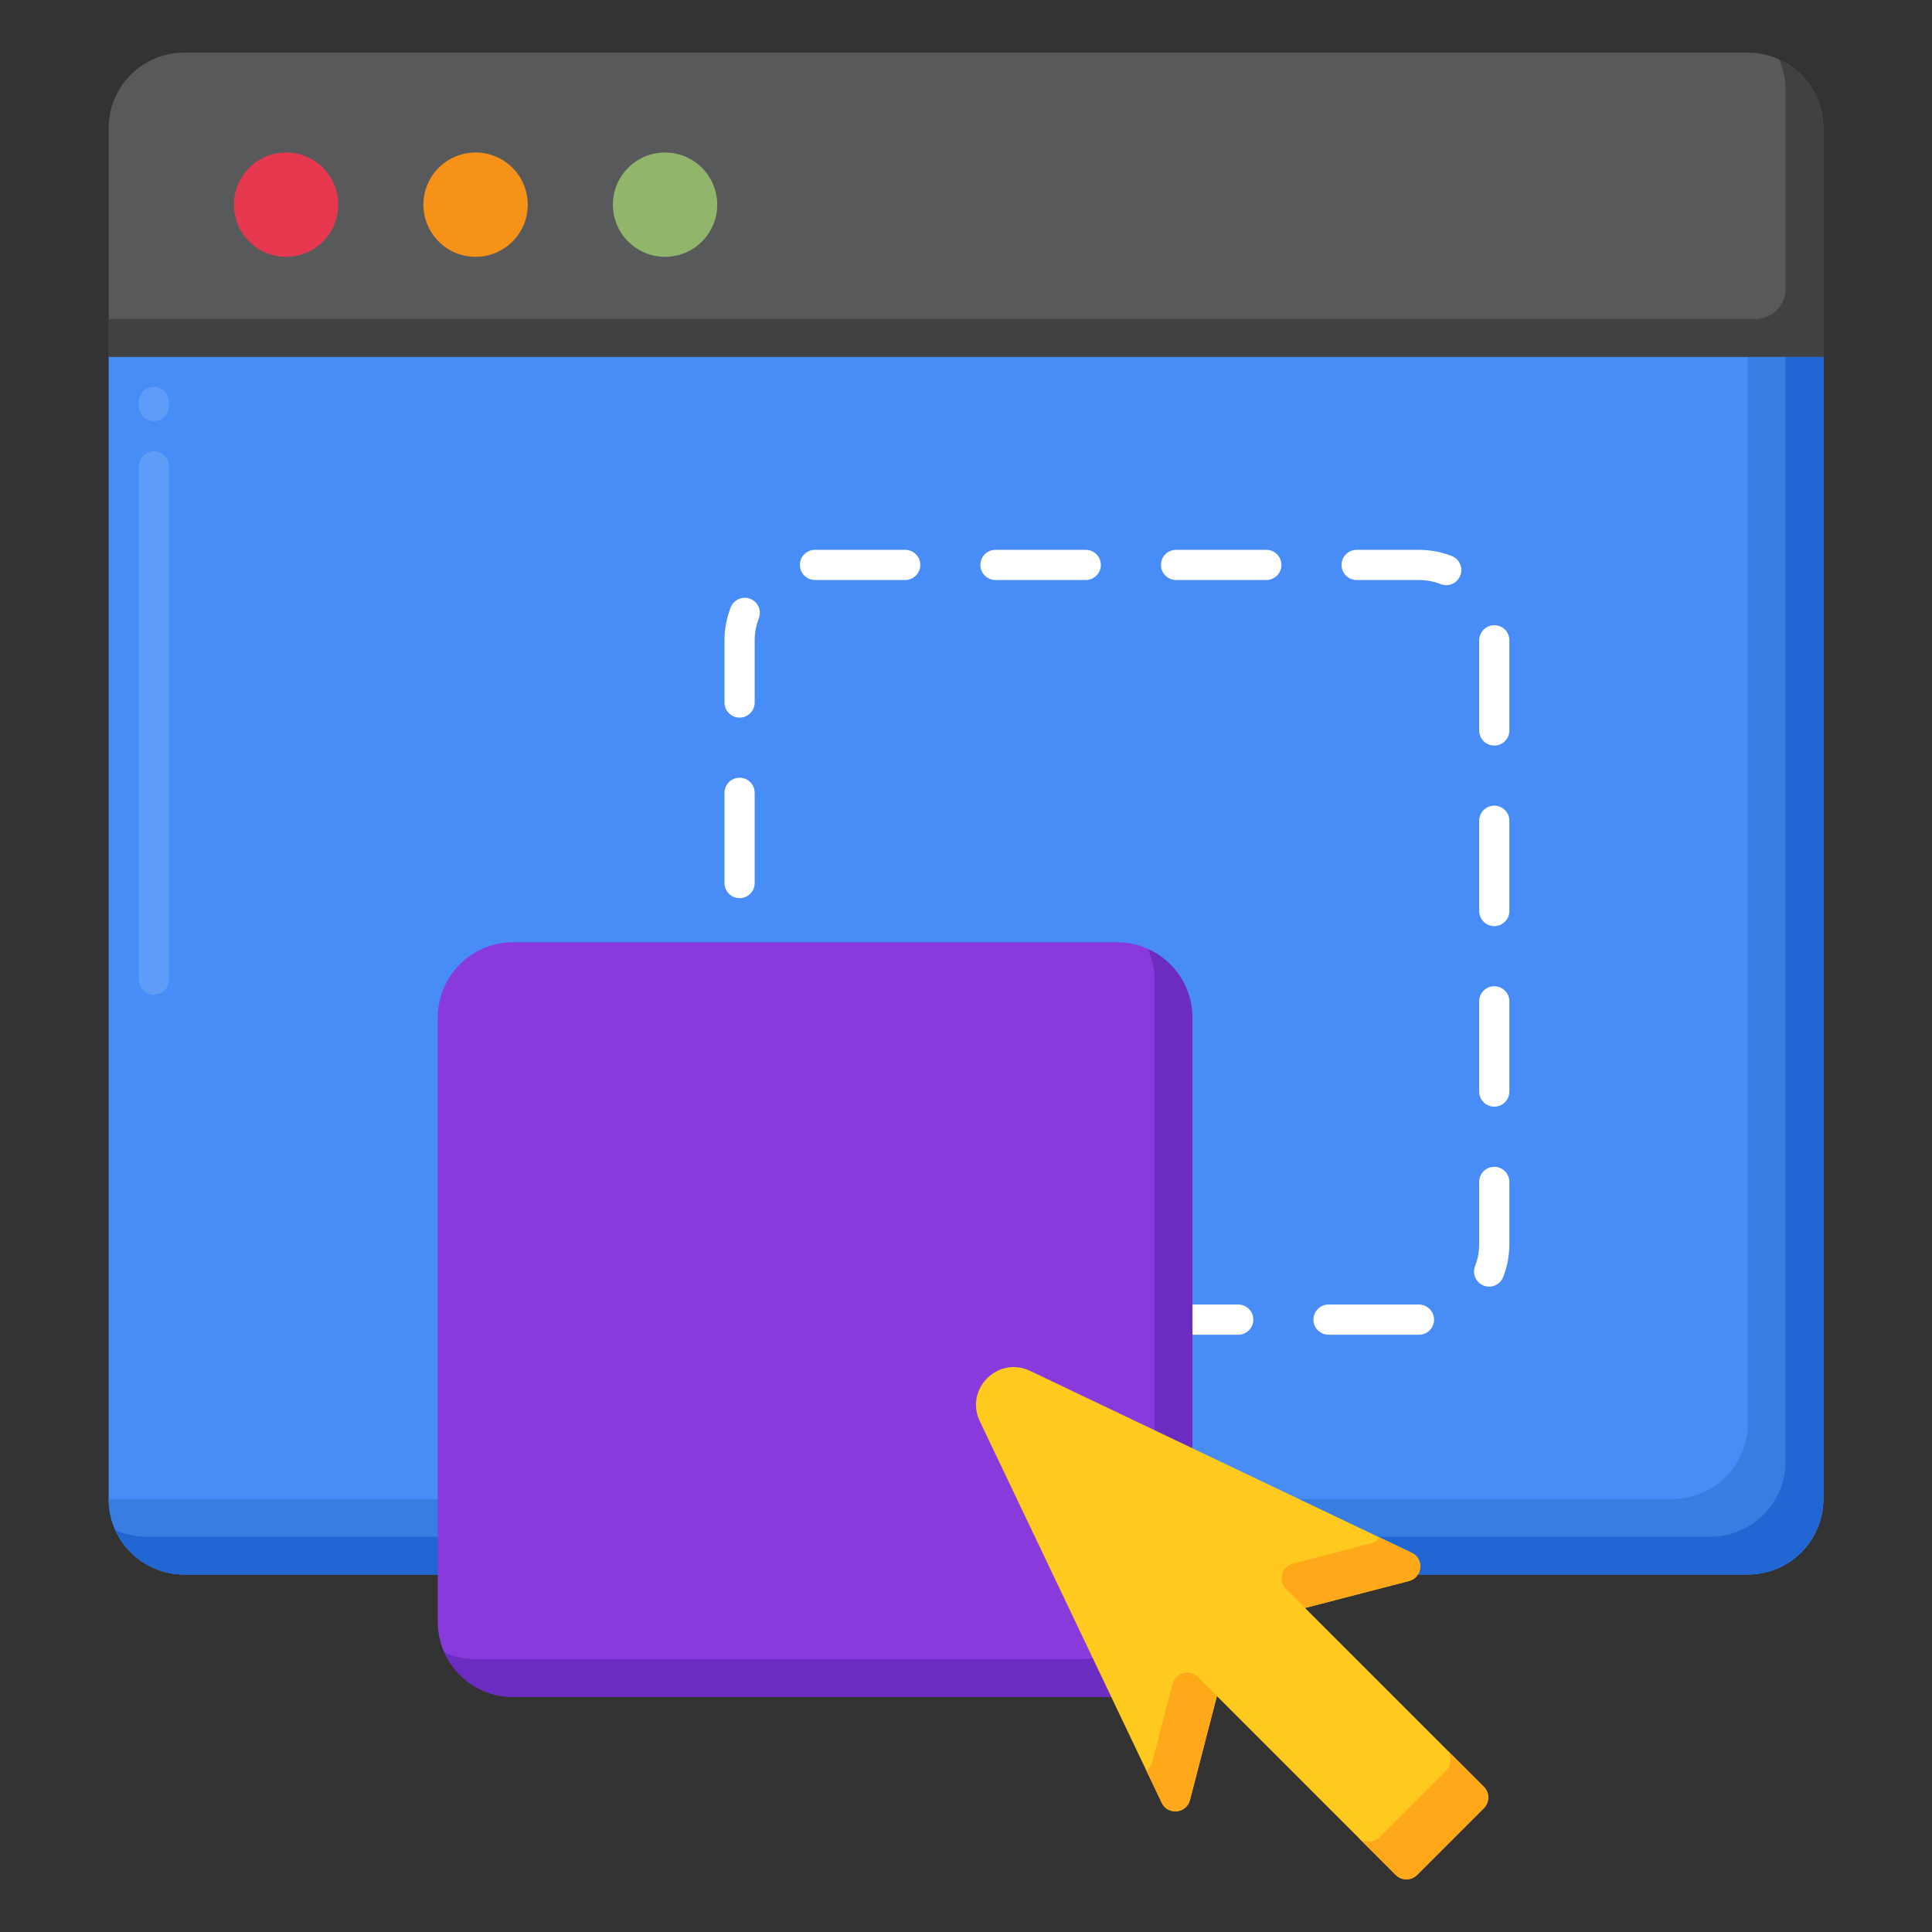 <svg id="Layer_1" height="512" viewBox="0 0 256 256" width="512" xmlns="http://www.w3.org/2000/svg"><rect x="0" y="0" width="256" height="256" fill="#333333" stroke="none"/><g><g><g><g><g><g><g><g><path d="m241.602 198.626v-151.361h-227.205v151.361c0 5.523 4.477 10 10 10h207.206c5.522 0 9.999-4.477 9.999-10z" fill="#478cf7"/></g><g><path d="m231.602 47.265v141.361c0 5.523-4.477 10-10 10h-207.205c0 5.523 4.477 10 10 10h207.206c5.523 0 10-4.477 10-10v-151.361z" fill="#377de2"/></g><g><path d="m236.602 47.265v146.361c0 5.523-4.477 10-10 10h-207.205c-1.466 0-2.855-.323-4.11-.891 1.569 3.471 5.053 5.891 9.11 5.891h207.206c5.523 0 10-4.477 10-10v-151.361z" fill="#2266d3"/></g><g><path d="m241.603 16.974v30.292h-227.205v-30.292c0-5.523 4.477-10 10-10h207.206c5.522 0 9.999 4.477 9.999 10z" fill="#58595b"/></g><g><path d="m235.713 7.865c.567 1.255.89 2.643.89 4.109v26.292c0 2.209-1.791 4-4 4h-218.205v5h227.206v-30.292c-.001-4.056-2.42-7.541-5.891-9.109z" fill="#414042"/></g><g><g><circle cx="88.125" cy="27.12" fill="#91b56b" r="6.912"/></g><g><circle cx="63.017" cy="27.12" fill="#f79219" r="6.912"/></g><g><circle cx="37.91" cy="27.12" fill="#e63950" r="6.912"/></g></g><g><path d="m20.397 131.8c-1.104 0-2-.896-2-2v-68c0-1.104.896-2 2-2s2 .896 2 2v68c0 1.105-.896 2-2 2zm0-76c-1.104 0-2-.896-2-2v-.535c0-1.104.896-2 2-2s2 .896 2 2v.535c0 1.105-.896 2-2 2z" fill="#5e9cf7"/></g></g></g></g></g></g></g><g><g><path d="m188.037 176.856h-12c-1.104 0-2-.896-2-2s.896-2 2-2h11.963c1.104 0 2.019.896 2.019 2s-.877 2-1.982 2zm-23.963 0h-11.963c-1.104 0-2-.896-2-2s.896-2 2-2h11.963c1.104 0 2 .896 2 2s-.895 2-2 2zm-23.926 0h-11.963c-1.104 0-2-.896-2-2s.896-2 2-2h11.963c1.104 0 2 .896 2 2s-.895 2-2 2zm-23.926 0h-8.222c-1.511 0-2.987-.278-4.385-.827-1.028-.403-1.535-1.564-1.131-2.592s1.563-1.535 2.592-1.131c.931.365 1.915.55 2.924.55h8.222c1.104 0 2 .896 2 2s-.895 2-2 2zm81.098-6.371c-.241 0-.486-.044-.726-.137-1.029-.401-1.538-1.561-1.137-2.589.359-.923.542-1.9.542-2.902v-8.25c0-1.104.896-2 2-2s2 .896 2 2v8.25c0 1.501-.274 2.967-.815 4.354-.307.79-1.063 1.274-1.864 1.274zm-99.32-3.624c-1.104 0-2-.891-2-1.996v-11.963c0-1.104.896-2 2-2s2 .896 2 2v11.954c0 1.105-.896 2.005-2 2.005zm100-20.218c-1.104 0-2-.896-2-2v-11.963c0-1.104.896-2 2-2s2 .896 2 2v11.963c0 1.105-.896 2-2 2zm-100-3.703c-1.104 0-2-.896-2-2v-11.963c0-1.104.896-2 2-2s2 .896 2 2v11.963c0 1.104-.896 2-2 2zm100-20.223c-1.104 0-2-.896-2-2v-11.963c0-1.104.896-2 2-2s2 .896 2 2v11.963c0 1.105-.896 2-2 2zm-100-3.703c-1.104 0-2-.896-2-2v-11.963c0-1.104.896-2 2-2s2 .896 2 2v11.963c0 1.104-.896 2-2 2zm100-20.222c-1.104 0-2-.896-2-2v-11.936c0-1.104.896-2.014 2-2.014s2 .881 2 1.986v11.963c0 1.105-.896 2.001-2 2.001zm-100-3.704c-1.104 0-2-.896-2-2v-8.231c0-1.509.277-2.981.823-4.375.403-1.029 1.563-1.536 2.592-1.133s1.536 1.563 1.133 2.592c-.363.927-.547 1.908-.547 2.916v8.231c-.001 1.104-.897 2-2.001 2zm93.636-17.549c-.242 0-.488-.044-.727-.138-.926-.362-1.904-.545-2.909-.545h-8.241c-1.104 0-2-.896-2-2s.896-2 2-2h8.241c1.505 0 2.974.276 4.364.819 1.029.402 1.537 1.562 1.136 2.591-.31.79-1.064 1.273-1.864 1.273zm-23.84-.683h-11.963c-1.104 0-2-.896-2-2s.896-2 2-2h11.963c1.104 0 2 .896 2 2s-.896 2-2 2zm-23.926 0h-11.963c-1.104 0-2-.896-2-2s.896-2 2-2h11.963c1.104 0 2 .896 2 2s-.895 2-2 2zm-23.926 0h-11.944c-1.104 0-2.009-.896-2.009-2s.886-2 1.991-2h11.963c1.104 0 2 .896 2 2s-.896 2-2.001 2z" fill="#fff"/></g><g><path d="m148 224.856h-80c-5.523 0-10-4.477-10-10v-80c0-5.523 4.477-10 10-10h80c5.523 0 10 4.477 10 10v80c0 5.523-4.477 10-10 10z" fill="#893add"/></g><g><path d="m152.11 125.747c.567 1.255.89 2.643.89 4.11v80c0 5.523-4.477 10-10 10h-80c-1.466 0-2.855-.323-4.11-.89 1.569 3.471 5.053 5.89 9.11 5.89h80c5.523 0 10-4.477 10-10v-80c0-4.057-2.42-7.542-5.89-9.11z" fill="#6c2bc1"/></g></g><g><g><path d="m129.827 188.313 24.105 50.563c.803 1.685 3.273 1.448 3.741-.359l3.572-13.776 23.699 23.699c.781.781 2.047.781 2.828 0l8.847-8.847c.781-.781.781-2.047 0-2.828l-23.699-23.699 13.776-3.572c1.807-.469 2.044-2.938.359-3.741l-50.563-24.105c-4.252-2.027-8.692 2.413-6.665 6.665z" fill="#ffc91d"/></g><g><g><path d="m196.619 236.765-5-5c.781.781.781 2.047 0 2.828l-8.847 8.847c-.781.781-2.047.781-2.828 0l-21.226-21.226c-1.094-1.094-2.962-.585-3.35.912l-2.694 10.391c-.128.495-.413.86-.766 1.112l2.025 4.247c.803 1.685 3.273 1.448 3.741-.359l3.572-13.776 23.699 23.699c.781.781 2.047.781 2.828 0l8.847-8.847c.78-.781.78-2.047-.001-2.828z" fill="#ffa91a"/></g><g><path d="m181.696 204.494-10.391 2.694c-1.497.388-2.006 2.256-.912 3.35l2.527 2.527 13.776-3.572c1.807-.469 2.044-2.938.359-3.741l-4.247-2.025c-.252.354-.617.639-1.112.767z" fill="#ffa91a"/></g></g></g></g></svg>